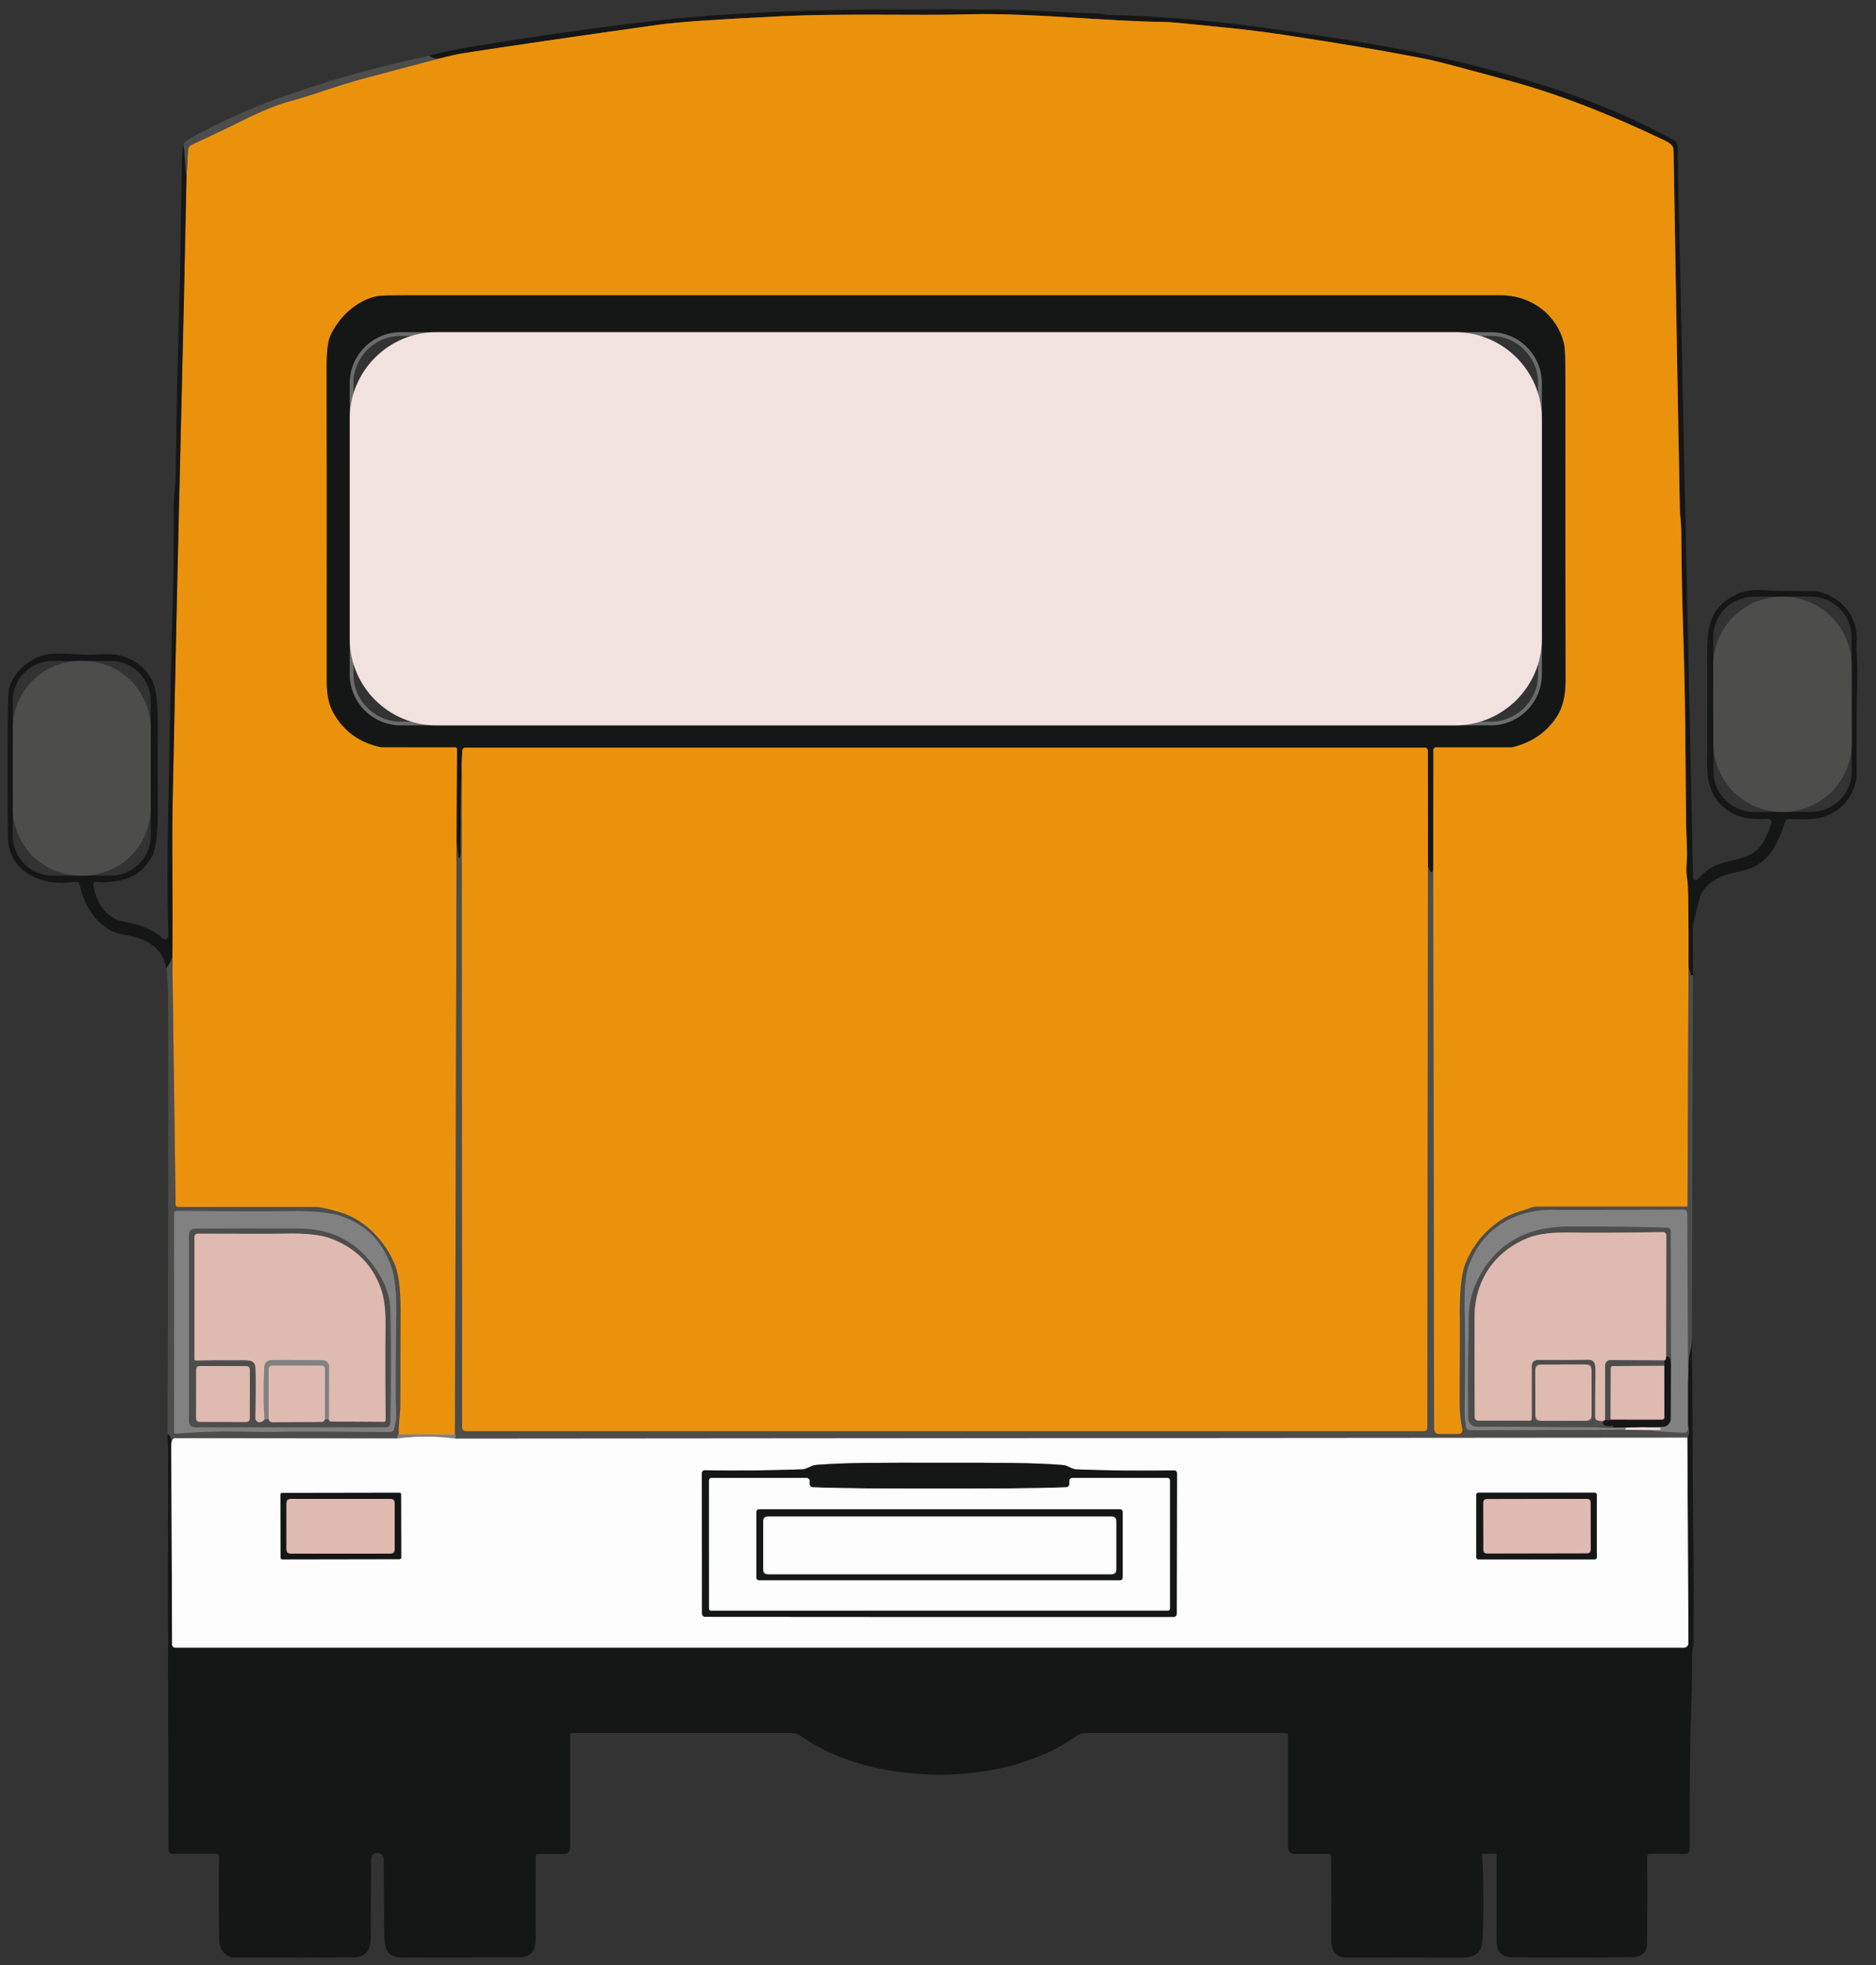 <?xml version="1.0" encoding="UTF-8" standalone="no"?> <svg xmlns="http://www.w3.org/2000/svg" xmlns:xlink="http://www.w3.org/1999/xlink" xmlns:serif="http://www.serif.com/" width="100%" height="100%" viewBox="0 0 296 310" version="1.1" xml:space="preserve" style="fill-rule:evenodd;clip-rule:evenodd;"><rect x="0" y="0" width="296" height="310" fill="#333333" stroke="none"/> <g transform="matrix(1,0,0,1,-1583.16,-2478.64)"> <g transform="matrix(1,0,0,1,841,1312)"> <g transform="matrix(0.587,0,0,0.587,208.38,906.293)"> <path d="M1364.4,706.21L1364.38,705.72C1364.38,705.718 1364.38,705.716 1364.38,705.715C1364.38,705.61 1364.29,705.525 1364.19,705.525C1364.12,705.525 1364.05,705.566 1364.02,705.63C1363.89,705.863 1363.81,705.86 1363.77,705.62C1363.65,704.92 1363.46,704.193 1363.19,703.44" style="fill:none;fill-rule:nonzero;stroke:rgb(49,50,49);stroke-width:2px;"></path> <path d="M1363.19,703.44C1363.22,697.14 1363.2,690.827 1363.11,684.5C1363.08,682.353 1363,680.907 1362.88,680.16C1362.62,678.567 1362.55,677.12 1362.67,675.82C1362.99,672.42 1362.57,668.06 1362.54,664.98C1362.32,642.32 1362.37,631.32 1361.7,611.41C1361.47,604.443 1361.32,596.053 1361.25,586.24C1361.24,584.31 1360.89,581.85 1360.86,580.25C1360.47,560.323 1359.9,528.153 1359.17,483.74C1359.16,482.847 1358.4,482.04 1356.9,481.32C1341.83,474.107 1328.14,468.813 1315.81,465.44C1303.01,461.933 1295.65,459.987 1293.72,459.6C1283.95,457.62 1270.94,455.393 1254.68,452.92C1249.73,452.167 1244.43,451.503 1238.78,450.93C1229.1,449.937 1223.78,449.437 1222.82,449.43C1207.19,449.31 1186.3,446.91 1169.52,447.37C1155.26,447.76 1136.59,447.06 1119.09,447.9C1102.3,448.7 1091.4,449.453 1086.38,450.16C1062.85,453.48 1045.48,456.013 1034.27,457.76C1032.39,458.053 1029.99,458.58 1027.07,459.34" style="fill:none;fill-rule:nonzero;stroke:rgb(128,84,18);stroke-width:2px;"></path> <path d="M1027.07,459.34C1026.18,459.38 1025.4,459.103 1024.72,458.51" style="fill:none;fill-rule:nonzero;stroke:rgb(49,50,49);stroke-width:2px;"></path> <path d="M1363.19,703.44L1362.93,767.46C1362.93,767.647 1362.77,767.8 1362.58,767.8L1322.02,767.8C1321.73,767.8 1321.44,767.858 1321.17,767.97C1318.78,768.91 1315.93,769.46 1313.57,770.91C1308.74,773.897 1305.3,777.967 1303.23,783.12C1302.08,786 1301.6,791.31 1301.77,799.05C1301.79,800.157 1301.76,807.14 1301.69,820C1301.68,822.833 1301.92,825.367 1302.43,827.6C1302.45,827.676 1302.45,827.753 1302.45,827.83C1302.45,828.41 1301.98,828.887 1301.4,828.89L1296.06,828.89C1295.38,828.89 1294.82,828.33 1294.82,827.65L1294.58,676.45" style="fill:none;fill-rule:nonzero;stroke:rgb(156,112,45);stroke-width:2px;"></path> <path d="M1294.58,676.45L1294.6,645.03C1294.6,644.641 1294.92,644.32 1295.32,644.32L1315.52,644.32C1315.69,644.32 1315.85,644.3 1316.02,644.26C1321.34,642.933 1325.34,640.083 1328.02,635.71C1329.44,633.383 1330.15,630.233 1330.14,626.26C1330.09,607.94 1330.08,581.38 1330.1,546.58C1330.11,540.56 1329.99,537.027 1329.74,535.98C1327.93,528.16 1320.97,522.89 1312.75,522.89C1207.1,522.877 1108.97,522.877 1018.36,522.89C1013.97,522.89 1011.4,522.97 1010.65,523.13C1005.11,524.29 1000.46,528.75 998.13,533.74C997.443,535.22 997.11,538.26 997.13,542.86C997.19,553.78 997.203,581.677 997.17,626.55C997.16,629.57 997.55,632.62 998.92,635.03C1001.73,640.017 1005.96,643.1 1011.61,644.28C1011.68,644.3 1011.76,644.31 1011.84,644.31L1031.73,644.33C1031.98,644.33 1032.19,644.538 1032.19,644.79L1032.07,669.21" style="fill:none;fill-rule:nonzero;stroke:rgb(128,84,18);stroke-width:2px;"></path> <path d="M1032.07,669.21L1031.63,829.04" style="fill:none;fill-rule:nonzero;stroke:rgb(156,112,45);stroke-width:2px;"></path> <path d="M1031.63,829.04L1016.51,828.98" style="fill:none;fill-rule:nonzero;stroke:rgb(182,138,71);stroke-width:2px;"></path> <path d="M1016.51,828.98C1016.37,826.35 1016.93,823.49 1016.93,821.17C1016.96,806.11 1016.97,798.383 1016.98,797.99C1017.1,791.103 1016.62,786.317 1015.55,783.63C1012.96,777.12 1007.5,771.29 1000.54,769.25C997.373,768.323 995.11,767.86 993.75,767.86C974.883,767.873 962.673,767.877 957.12,767.87C956.8,767.87 956.535,767.61 956.53,767.29L955.65,700.7" style="fill:none;fill-rule:nonzero;stroke:rgb(156,112,45);stroke-width:2px;"></path> <path d="M955.65,700.7C955.85,686.82 955.48,672.02 955.74,659.11C956.427,624.317 957.197,589.53 958.05,554.75C958.563,533.817 959.027,512.887 959.44,491.96" style="fill:none;fill-rule:nonzero;stroke:rgb(128,84,18);stroke-width:2px;"></path> <path d="M959.44,491.96L959.86,483.91C959.891,483.272 960.277,482.7 960.86,482.43C967.133,479.51 971.587,477.387 974.22,476.06C979.447,473.427 983.88,471.627 987.52,470.66C992.81,469.26 1000.02,466.52 1006.92,464.67C1013.63,462.87 1020.34,461.093 1027.07,459.34" style="fill:none;fill-rule:nonzero;stroke:rgb(156,112,45);stroke-width:2px;"></path> <path d="M959.44,491.96L958.72,482.72" style="fill:none;fill-rule:nonzero;stroke:rgb(49,50,49);stroke-width:2px;"></path> <path d="M1364.1,802.96C1364.11,804.127 1363.98,805.263 1363.71,806.37C1363.38,807.737 1363.21,808.85 1363.21,809.71C1363.2,811.657 1363.16,813.603 1363.08,815.55" style="fill:none;fill-rule:nonzero;stroke:rgb(49,50,49);stroke-width:2px;"></path> <path d="M1363.08,815.55L1362.84,769.48C1362.84,768.996 1362.43,768.6 1361.95,768.6C1340.04,768.673 1328.77,768.697 1328.14,768.67C1317.16,768.17 1307.83,773.26 1304.07,783.83C1303.21,786.25 1302.87,790.583 1303.05,796.83C1303.21,802.423 1303.2,811.153 1303.03,823.02C1303,824.45 1303.31,825.58 1303.39,826.87C1303.42,827.412 1303.87,827.841 1304.41,827.84L1346.39,827.76" style="fill:none;fill-rule:nonzero;stroke:rgb(103,103,103);stroke-width:2px;"></path> <path d="M1346.39,827.76L1352.22,827.81" style="fill:none;fill-rule:nonzero;stroke:rgb(136,136,136);stroke-width:2px;"></path> <path d="M1352.22,827.81C1355.48,828.19 1358.74,828.43 1362,828.53C1362.92,828.557 1363.28,827.887 1363.08,826.52" style="fill:none;fill-rule:nonzero;stroke:rgb(103,103,103);stroke-width:2px;"></path> <path d="M1363.08,826.52C1363.5,828.12 1363.43,829.24 1362.88,829.88" style="fill:none;fill-rule:nonzero;stroke:rgb(49,50,49);stroke-width:2px;"></path> <path d="M1362.88,829.88L1031.68,830.14" style="fill:none;fill-rule:nonzero;stroke:rgb(165,165,165);stroke-width:2px;"></path> <path d="M1031.68,830.14C1031.71,829.453 1031.69,829.087 1031.63,829.04" style="fill:none;fill-rule:nonzero;stroke:rgb(103,103,103);stroke-width:2px;"></path> <path d="M1016.51,828.98C1016.22,829.22 1016.13,829.593 1016.24,830.1" style="fill:none;fill-rule:nonzero;stroke:rgb(103,103,103);stroke-width:2px;"></path> <path d="M1016.24,830.1L956.3,830.04C956.063,830.041 955.844,830.162 955.72,830.36C955.453,830.78 955.34,831.403 955.38,832.23" style="fill:none;fill-rule:nonzero;stroke:rgb(165,165,165);stroke-width:2px;"></path> <path d="M955.38,832.23C955.5,830.337 955.167,829.243 954.38,828.95" style="fill:none;fill-rule:nonzero;stroke:rgb(49,50,49);stroke-width:2px;"></path> <path d="M1294.58,676.45C1294.59,677.01 1294.53,677.43 1294.42,677.71C1294.36,677.842 1294.23,677.929 1294.09,677.929C1293.94,677.929 1293.8,677.833 1293.75,677.69C1293.6,677.243 1293.41,676.857 1293.17,676.53" style="fill:none;fill-rule:nonzero;stroke:rgb(49,50,49);stroke-width:2px;"></path> <path d="M1293.17,676.53L1293.14,645.21C1293.14,644.782 1292.78,644.43 1292.35,644.43L1034.4,644.43C1033.99,644.429 1033.64,644.757 1033.62,645.17L1033.44,648.46" style="fill:none;fill-rule:nonzero;stroke:rgb(128,84,18);stroke-width:2px;"></path> <path d="M1033.44,648.46C1033.23,658.967 1033.13,667.143 1033.16,672.99C1033.17,673.383 1033.09,673.72 1032.93,674C1032.91,674.028 1032.89,674.051 1032.86,674.07C1032.76,674.136 1032.63,674.112 1032.56,674.015C1032.54,673.987 1032.53,673.954 1032.53,673.92L1032.07,669.21" style="fill:none;fill-rule:nonzero;stroke:rgb(49,50,49);stroke-width:2px;"></path> <path d="M1031.68,830.14C1026.66,829.44 1021.51,829.427 1016.24,830.1" style="fill:none;fill-rule:nonzero;stroke:rgb(191,191,191);stroke-width:2px;"></path> <path d="M955.65,700.7C955.297,701.827 954.757,702.85 954.03,703.77" style="fill:none;fill-rule:nonzero;stroke:rgb(49,50,49);stroke-width:2px;"></path> <path d="M1293.17,676.53L1293.01,827.26C1293.01,827.737 1292.62,828.13 1292.14,828.13L1034.48,828.13C1033.96,828.13 1033.54,827.706 1033.54,827.19L1033.44,648.46" style="fill:none;fill-rule:nonzero;stroke:rgb(156,112,45);stroke-width:2px;"></path> <path d="M1363.08,815.55L1363.08,826.52" style="fill:none;fill-rule:nonzero;stroke:rgb(75,76,76);stroke-width:2px;"></path> <path d="M1352.22,827.81L1355.43,827.8C1355.57,827.8 1355.68,827.683 1355.68,827.54L1355.68,827.27C1355.68,827.243 1355.66,827.22 1355.64,827.22L1351.2,827.09" style="fill:none;fill-rule:nonzero;stroke:rgb(162,162,162);stroke-width:2px;"></path> <path d="M1351.2,827.09L1356.27,826.97C1357.45,826.943 1358.4,825.967 1358.4,824.79L1358.46,810.23" style="fill:none;fill-rule:nonzero;stroke:rgb(75,76,76);stroke-width:2px;"></path> <path d="M1358.46,810.23L1358.4,774.3C1358.4,773.847 1358.03,773.471 1357.58,773.46C1351.3,773.24 1342.5,773.13 1331.19,773.13C1321.09,773.123 1313.57,776.693 1308.64,783.84C1305.92,787.79 1304.26,792.24 1304.16,797.03C1303.95,807.897 1303.9,817.16 1304.01,824.82C1304.03,825.951 1304.96,826.875 1306.09,826.88L1339.21,827.09" style="fill:none;fill-rule:nonzero;stroke:rgb(103,103,103);stroke-width:2px;"></path> <path d="M1339.21,827.09L1346.49,827.16" style="fill:none;fill-rule:nonzero;stroke:rgb(75,76,76);stroke-width:2px;"></path> <path d="M1346.49,827.16C1346.25,827.313 1346.22,827.513 1346.39,827.76" style="fill:none;fill-rule:nonzero;stroke:rgb(162,162,162);stroke-width:2px;"></path> <path d="M955.38,832.23L955.6,885.47C955.6,885.925 955.975,886.3 956.43,886.3C956.43,886.3 1361.97,886.3 1361.97,886.3C1362.63,886.3 1363.17,885.758 1363.17,885.1C1363.17,885.097 1363.17,885.093 1363.17,885.09L1362.88,829.88" style="fill:none;fill-rule:nonzero;stroke:rgb(137,138,138);stroke-width:2px;"></path> <path d="M1358.46,810.23C1358.31,808.317 1357.88,807.643 1357.16,808.21" style="fill:none;fill-rule:nonzero;stroke:rgb(49,50,49);stroke-width:2px;"></path> <path d="M1357.16,808.21L1357.22,775.44C1357.22,775.439 1357.22,775.437 1357.22,775.436C1357.22,774.991 1356.86,774.628 1356.42,774.63C1356.41,774.63 1356.41,774.63 1356.41,774.63C1344.88,774.817 1336.69,774.857 1331.84,774.75C1326.62,774.643 1322.7,775.12 1320.08,776.18C1311.07,779.82 1305.77,787.59 1305.7,797.25C1305.66,801.89 1305.67,810.917 1305.73,824.33C1305.73,824.857 1306.16,825.29 1306.69,825.29L1320.55,825.29C1320.83,825.29 1321.06,825.06 1321.06,824.78L1321.06,810.49C1321.06,810.488 1321.06,810.486 1321.06,810.485C1321.06,809.656 1321.75,808.977 1322.59,808.98C1322.59,808.98 1322.59,808.98 1322.59,808.98C1328.01,809.013 1332.58,808.997 1336.29,808.93C1337.56,808.91 1338.18,809.683 1338.17,811.25C1338.12,817.463 1338.1,821.83 1338.11,824.35C1338.12,824.689 1338.31,824.996 1338.6,825.15C1339.01,825.363 1339.57,825.46 1340.27,825.44" style="fill:none;fill-rule:nonzero;stroke:rgb(150,132,126);stroke-width:2px;"></path> <path d="M1340.27,825.44C1339.96,826.553 1340.8,826.947 1342.79,826.62C1342.84,826.613 1342.89,826.636 1342.92,826.68C1342.97,826.747 1342.99,826.827 1342.99,826.92C1342.99,826.923 1342.99,826.927 1342.99,826.93C1342.99,826.974 1342.95,827.01 1342.91,827.01C1342.91,827.01 1342.91,827.01 1342.91,827.01L1339.21,827.09" style="fill:none;fill-rule:nonzero;stroke:rgb(49,50,49);stroke-width:2px;"></path> <path d="M1351.2,827.09L1346.49,827.16" style="fill:none;fill-rule:nonzero;stroke:rgb(108,108,109);stroke-width:2px;"></path> <path d="M1340.77,825.19L1342.26,825" style="fill:none;fill-rule:nonzero;stroke:rgb(49,50,49);stroke-width:2px;"></path> <path d="M1342.26,825L1356.13,825.01C1356.45,825.01 1356.71,824.744 1356.71,824.42L1356.69,810.55" style="fill:none;fill-rule:nonzero;stroke:rgb(122,104,99);stroke-width:2px;"></path> <path d="M1356.69,810.55L1356.72,809.12" style="fill:none;fill-rule:nonzero;stroke:rgb(49,50,49);stroke-width:2px;"></path> <path d="M1357.16,808.21C1357.23,808.75 1357.08,809.053 1356.72,809.12" style="fill:none;fill-rule:nonzero;stroke:rgb(122,104,99);stroke-width:2px;"></path> <path d="M1356.72,809.12L1342.25,809.02C1342.25,809.02 1342.24,809.02 1342.24,809.02C1341.45,809.014 1340.8,809.664 1340.79,810.46C1340.79,810.463 1340.79,810.467 1340.79,810.47L1340.77,825.19" style="fill:none;fill-rule:nonzero;stroke:rgb(150,132,126);stroke-width:2px;"></path> <path d="M1340.77,825.19C1340.5,825.257 1340.33,825.34 1340.27,825.44" style="fill:none;fill-rule:nonzero;stroke:rgb(122,104,99);stroke-width:2px;"></path> <path d="M1356.69,810.55L1342.83,810.63C1342.55,810.63 1342.31,810.865 1342.31,811.15L1342.26,825" style="fill:none;fill-rule:nonzero;stroke:rgb(150,132,126);stroke-width:2px;"></path> <path d="M1407.03,614.698C1407.02,608.742 1402.11,603.847 1396.16,603.847C1396.15,603.847 1396.15,603.847 1396.14,603.847L1380.68,603.874C1374.72,603.884 1369.83,608.788 1369.83,614.743C1369.83,614.75 1369.83,614.756 1369.83,614.762L1369.89,650.882C1369.9,656.838 1374.81,661.733 1380.76,661.733C1380.77,661.733 1380.77,661.733 1380.78,661.733L1396.24,661.707C1402.2,661.696 1407.09,656.792 1407.09,650.837C1407.09,650.83 1407.09,650.824 1407.09,650.818L1407.03,614.698" style="fill:none;fill-rule:nonzero;stroke:rgb(49,50,49);stroke-width:2px;"></path> <path d="M949.84,631.82C949.84,625.961 945.019,621.14 939.16,621.14L923.44,621.14C917.581,621.14 912.76,625.961 912.76,631.82L912.76,668.16C912.76,674.019 917.581,678.84 923.44,678.84L939.16,678.84C945.019,678.84 949.84,674.019 949.84,668.16L949.84,631.82" style="fill:none;fill-rule:nonzero;stroke:rgb(49,50,49);stroke-width:2px;"></path> <path d="M1323.78,546.46C1323.78,538.961 1317.61,532.79 1310.11,532.79L1017.01,532.79C1009.51,532.79 1003.34,538.961 1003.34,546.46L1003.34,624.78C1003.34,632.279 1009.51,638.45 1017.01,638.45L1310.11,638.45C1317.61,638.45 1323.78,632.279 1323.78,624.78L1323.78,546.46" style="fill:none;fill-rule:nonzero;stroke:rgb(108,108,109);stroke-width:2px;"></path> <path d="M956.5,828.78C962.493,828.313 967.963,828.123 972.91,828.21C978.957,828.317 982.693,828.34 984.12,828.28C987,828.16 997.033,828.183 1014.22,828.35C1014.69,828.357 1015.11,828.043 1015.23,827.59C1015.71,825.87 1015.9,824.257 1015.81,822.75C1015.62,819.597 1015.63,810.893 1015.85,796.64C1015.94,791.047 1015.49,786.83 1014.52,783.99C1012.19,777.23 1007.79,772.71 1001.32,770.43C998.327,769.377 993.583,768.9 987.09,769C981.31,769.087 971.233,769.063 956.86,768.93C956.471,768.93 956.15,769.251 956.15,769.64L956.15,828.46C956.15,828.46 956.15,828.461 956.15,828.461C956.15,828.637 956.294,828.781 956.47,828.781C956.48,828.781 956.49,828.781 956.5,828.78" style="fill:none;fill-rule:nonzero;stroke:rgb(103,103,103);stroke-width:2px;"></path> <path d="M961.68,773.7C960.833,773.705 960.14,774.408 960.14,775.26L960.14,825.5C960.14,826.367 960.853,827.08 961.72,827.08L1013.11,827.08C1013.71,827.08 1014.21,826.593 1014.23,825.99C1014.47,815.463 1014.48,805.297 1014.26,795.49C1014.19,792.49 1013.3,789.493 1011.57,786.5C1006.64,777.96 999.297,773.683 989.55,773.67C979.863,773.65 970.573,773.66 961.68,773.7" style="fill:none;fill-rule:nonzero;stroke:rgb(103,103,103);stroke-width:2px;"></path> <path d="M1337.13,811.127C1337.13,810.617 1336.71,810.198 1336.2,810.198C1336.2,810.198 1336.2,810.198 1336.2,810.198L1322.94,810.222C1322.43,810.222 1322.01,810.642 1322.01,811.152C1322.01,811.152 1322.01,811.153 1322.01,811.153L1322.03,824.413C1322.03,824.923 1322.45,825.342 1322.96,825.342C1322.96,825.342 1322.96,825.342 1322.96,825.342L1336.22,825.318C1336.73,825.318 1337.15,824.898 1337.15,824.388C1337.15,824.388 1337.15,824.387 1337.15,824.387L1337.13,811.127" style="fill:none;fill-rule:nonzero;stroke:rgb(150,132,126);stroke-width:2px;"></path> <path d="M980.43,825L981.54,824.74" style="fill:none;fill-rule:nonzero;stroke:rgb(103,103,103);stroke-width:2px;"></path> <path d="M981.54,824.74C981.633,825.4 982.033,825.723 982.74,825.71C987.1,825.663 991.467,825.637 995.84,825.63C996.039,825.63 996.23,825.551 996.37,825.41C996.503,825.277 996.6,825.127 996.66,824.96" style="fill:none;fill-rule:nonzero;stroke:rgb(150,132,126);stroke-width:2px;"></path> <path d="M996.66,824.96C996.88,824.82 997.24,824.847 997.74,825.04" style="fill:none;fill-rule:nonzero;stroke:rgb(103,103,103);stroke-width:2px;"></path> <path d="M997.74,825.04C997.82,825.36 998.073,825.52 998.5,825.52C1002.42,825.54 1007.09,825.567 1012.51,825.6C1012.77,825.6 1012.99,825.383 1012.99,825.12C1012.88,815.913 1012.86,807.48 1012.95,799.82C1013,795.587 1012.59,792.243 1011.71,789.79C1009.41,783.363 1004.95,778.897 998.33,776.39C995.55,775.337 991.403,774.887 985.89,775.04C983.85,775.1 976.033,775.103 962.44,775.05C961.985,775.05 961.61,775.425 961.61,775.88C961.61,775.88 961.61,808.76 961.61,808.76C961.61,808.958 961.773,809.12 961.97,809.12C961.973,809.12 961.977,809.12 961.98,809.12C965.84,809.04 969.807,809.017 973.88,809.05C976.09,809.07 977.93,808.8 978.03,811.24C978.123,813.673 978.113,818.17 978,824.73C977.993,824.957 978.089,825.177 978.26,825.33C978.92,825.943 979.643,825.833 980.43,825" style="fill:none;fill-rule:nonzero;stroke:rgb(150,132,126);stroke-width:2px;"></path> <path d="M997.74,825.04L997.78,810.75C997.78,809.834 997.036,809.076 996.12,809.06C992.453,809.013 988.07,808.99 982.97,808.99C979.96,808.99 980.41,810.64 980.31,813.23C980.157,817.157 980.197,821.08 980.43,825" style="fill:none;fill-rule:nonzero;stroke:rgb(176,158,153);stroke-width:2px;"></path> <path d="M996.66,824.96L996.66,811.44C996.66,810.93 996.24,810.51 995.73,810.51L982.45,810.51C981.962,810.51 981.56,810.912 981.56,811.4L981.54,824.74" style="fill:none;fill-rule:nonzero;stroke:rgb(176,158,153);stroke-width:2px;"></path> <path d="M976.492,811.263C976.492,811.262 976.492,811.262 976.492,811.261C976.492,810.922 976.213,810.642 975.873,810.641L962.693,810.619C962.693,810.618 962.692,810.618 962.692,810.618C962.352,810.618 962.073,810.898 962.072,811.237L962.048,824.997C962.048,824.998 962.048,824.998 962.048,824.999C962.048,825.338 962.327,825.618 962.667,825.619L975.847,825.641C975.847,825.642 975.848,825.642 975.848,825.642C976.188,825.642 976.467,825.362 976.468,825.023L976.492,811.263" style="fill:none;fill-rule:nonzero;stroke:rgb(150,132,126);stroke-width:2px;"></path> <path d="M1161.84,878.05C1203.55,878.063 1224.56,878.063 1224.85,878.05C1225.29,878.024 1225.64,877.653 1225.64,877.21L1225.71,839.41C1225.71,839.41 1225.71,839.41 1225.71,839.41C1225.71,839.004 1225.38,838.67 1224.97,838.67C1224.97,838.67 1224.96,838.67 1224.96,838.67C1216.21,838.817 1207.38,838.723 1198.49,838.39C1198.14,838.377 1197.4,838.097 1196.25,837.55C1195.87,837.365 1195.45,837.253 1195.03,837.22C1186.8,836.58 1178.66,836.61 1161.85,836.61C1145.04,836.6 1136.9,836.56 1128.67,837.2C1128.25,837.233 1127.83,837.345 1127.45,837.53C1126.3,838.077 1125.56,838.357 1125.21,838.37C1116.32,838.697 1107.49,838.783 1098.74,838.63C1098.74,838.63 1098.73,838.63 1098.73,838.63C1098.32,838.63 1097.99,838.964 1097.99,839.37C1097.99,839.37 1097.99,839.37 1097.99,839.37L1098.03,877.17C1098.03,877.613 1098.38,877.984 1098.82,878.01C1099.11,878.023 1120.12,878.037 1161.84,878.05" style="fill:none;fill-rule:nonzero;stroke:rgb(137,138,138);stroke-width:2px;"></path> <path d="M1338.55,845.21C1338.55,844.908 1338.3,844.66 1338,844.66L1306.7,844.66C1306.4,844.66 1306.15,844.908 1306.15,845.21L1306.15,862.03C1306.15,862.332 1306.4,862.58 1306.7,862.58L1338,862.58C1338.3,862.58 1338.55,862.332 1338.55,862.03L1338.55,845.21" style="fill:none;fill-rule:nonzero;stroke:rgb(137,138,138);stroke-width:2px;"></path> <path d="M1017.14,845.112C1017.14,844.865 1016.94,844.662 1016.7,844.662C1016.7,844.662 1016.7,844.662 1016.69,844.663L985.174,844.718C984.928,844.718 984.725,844.921 984.725,845.167C984.725,845.168 984.725,845.168 984.725,845.168L984.755,862.128C984.755,862.375 984.958,862.578 985.205,862.578C985.205,862.578 985.205,862.578 985.206,862.578L1016.73,862.523C1016.97,862.522 1017.18,862.319 1017.18,862.073C1017.18,862.072 1017.18,862.072 1017.18,862.072L1017.14,845.112" style="fill:none;fill-rule:nonzero;stroke:rgb(137,138,138);stroke-width:2px;"></path> <path d="M1161.87,876.38C1201.51,876.38 1221.97,876.377 1223.25,876.37C1223.56,876.37 1223.82,876.113 1223.82,875.8L1223.82,841.35C1223.82,840.982 1223.51,840.68 1223.14,840.68L1197.65,840.68C1197.16,840.68 1196.76,841.077 1196.76,841.56L1196.76,842.37C1196.76,842.814 1196.4,843.184 1195.96,843.2C1185.17,843.58 1173.83,843.55 1161.87,843.55C1149.91,843.55 1138.56,843.59 1127.77,843.2C1127.33,843.184 1126.97,842.814 1126.97,842.37L1126.97,841.56C1126.97,841.077 1126.57,840.68 1126.08,840.68L1100.59,840.69C1100.22,840.69 1099.91,840.992 1099.91,841.36L1099.92,875.81C1099.92,876.123 1100.18,876.38 1100.49,876.38L1161.87,876.38" style="fill:none;fill-rule:nonzero;stroke:rgb(137,138,138);stroke-width:2px;"></path> <path d="M1211.11,849.8C1211.11,849.427 1210.8,849.12 1210.43,849.12L1113.33,849.12C1112.96,849.12 1112.65,849.427 1112.65,849.8L1112.65,867.5C1112.65,867.873 1112.96,868.18 1113.33,868.18L1210.43,868.18C1210.8,868.18 1211.11,867.873 1211.11,867.5L1211.11,849.8" style="fill:none;fill-rule:nonzero;stroke:rgb(137,138,138);stroke-width:2px;"></path> <path d="M1336.88,846.925C1336.88,846.596 1336.61,846.326 1336.28,846.326C1336.28,846.326 1336.28,846.326 1336.28,846.326L1308.64,846.374C1308.31,846.375 1308.04,846.645 1308.04,846.974C1308.04,846.974 1308.04,846.975 1308.04,846.975L1308.06,860.395C1308.06,860.724 1308.33,860.994 1308.66,860.994C1308.66,860.994 1308.66,860.994 1308.66,860.994L1336.3,860.946C1336.63,860.945 1336.9,860.675 1336.9,860.346C1336.9,860.346 1336.9,860.345 1336.9,860.345L1336.88,846.925" style="fill:none;fill-rule:nonzero;stroke:rgb(122,104,99);stroke-width:2px;"></path> <path d="M1015.43,847.05C1015.43,846.655 1015.11,846.33 1014.71,846.33L987.05,846.33C986.655,846.33 986.33,846.655 986.33,847.05L986.33,860.31C986.33,860.705 986.655,861.03 987.05,861.03L1014.71,861.03C1015.11,861.03 1015.43,860.705 1015.43,860.31L1015.43,847.05" style="fill:none;fill-rule:nonzero;stroke:rgb(122,104,99);stroke-width:2px;"></path> <path d="M1209.37,851.85C1209.37,851.422 1209.02,851.07 1208.59,851.07L1115.27,851.07C1114.84,851.07 1114.49,851.422 1114.49,851.85L1114.49,865.79C1114.49,866.218 1114.84,866.57 1115.27,866.57L1208.59,866.57C1209.02,866.57 1209.37,866.218 1209.37,865.79L1209.37,851.85" style="fill:none;fill-rule:nonzero;stroke:rgb(137,138,138);stroke-width:2px;"></path> <path d="M1364.4,706.21L1364.38,705.72C1364.38,705.718 1364.38,705.716 1364.38,705.715C1364.38,705.61 1364.29,705.525 1364.19,705.525C1364.12,705.525 1364.05,705.566 1364.02,705.63C1363.89,705.863 1363.81,705.86 1363.77,705.62C1363.65,704.92 1363.46,704.193 1363.19,703.44C1363.22,697.14 1363.2,690.827 1363.11,684.5C1363.08,682.353 1363,680.907 1362.88,680.16C1362.62,678.567 1362.55,677.12 1362.67,675.82C1362.99,672.42 1362.57,668.06 1362.54,664.98C1362.32,642.32 1362.37,631.32 1361.7,611.41C1361.47,604.443 1361.32,596.053 1361.25,586.24C1361.24,584.31 1360.89,581.85 1360.86,580.25C1360.47,560.323 1359.9,528.153 1359.17,483.74C1359.16,482.847 1358.4,482.04 1356.9,481.32C1341.83,474.107 1328.14,468.813 1315.81,465.44C1303.01,461.933 1295.65,459.987 1293.72,459.6C1283.95,457.62 1270.94,455.393 1254.68,452.92C1249.73,452.167 1244.43,451.503 1238.78,450.93C1229.1,449.937 1223.78,449.437 1222.82,449.43C1207.19,449.31 1186.3,446.91 1169.52,447.37C1155.26,447.76 1136.59,447.06 1119.09,447.9C1102.3,448.7 1091.4,449.453 1086.38,450.16C1062.85,453.48 1045.48,456.013 1034.27,457.76C1032.39,458.053 1029.99,458.58 1027.07,459.34C1026.18,459.38 1025.4,459.103 1024.72,458.51C1027.94,457.61 1031.22,456.883 1034.57,456.33C1054.04,453.123 1071.55,450.653 1087.08,448.92C1098.96,447.593 1113.35,446.72 1130.25,446.3C1140.51,446.047 1156.41,445.983 1177.95,446.11C1187.01,446.16 1194.94,446.93 1204.15,447.11C1205.15,447.13 1206.35,447.52 1207.32,447.54C1219.39,447.787 1231.86,448.743 1244.72,450.41C1264.44,452.97 1280.2,455.5 1291.99,458C1305.36,460.847 1317.9,464.247 1329.6,468.2C1339.81,471.653 1349.68,475.963 1359.19,481.13C1359.83,481.476 1360.23,482.136 1360.25,482.86L1364.43,679.4C1364.43,679.786 1364.75,680.101 1365.14,680.101C1365.35,680.101 1365.56,680.005 1365.69,679.84C1367.62,677.54 1370.05,676.007 1372.96,675.24C1376.76,674.25 1380.54,673.84 1382.78,670.57C1383.9,668.923 1384.8,666.973 1385.48,664.72C1385.5,664.638 1385.52,664.553 1385.52,664.468C1385.52,663.975 1385.11,663.568 1384.62,663.568C1384.6,663.568 1384.58,663.569 1384.56,663.57C1381.28,663.79 1377.48,663.57 1374.71,661.94C1369,658.57 1367.95,653.48 1368.19,646.75C1368.25,645.03 1368.25,636.56 1368.2,621.34C1368.16,612.49 1368.36,606.97 1376.25,603.16C1378.23,602.213 1381.03,601.887 1384.66,602.18C1386.23,602.313 1390.27,602.37 1396.77,602.35C1397.14,602.35 1397.5,602.39 1397.86,602.47C1404.33,603.93 1408.8,609.15 1408.4,615.89C1408.23,618.8 1408.69,622.04 1408.6,625.05C1408.39,631.69 1408.31,640.697 1408.36,652.07C1408.36,652.581 1408.3,653.092 1408.17,653.59C1406.86,658.577 1403.79,661.773 1398.96,663.18C1396.48,663.91 1393.43,663.69 1390.08,663.59C1389.69,663.585 1389.34,663.838 1389.22,664.21C1387.32,670.14 1384.69,675.94 1377.93,677.47C1373.12,678.55 1369,679.36 1366.47,683.96C1366.4,684.086 1366.35,684.217 1366.32,684.35L1364.38,692.05C1364.35,692.183 1364.33,692.317 1364.33,692.45L1364.4,706.21ZM1407.03,614.698C1407.02,608.742 1402.11,603.847 1396.16,603.847C1396.15,603.847 1396.15,603.847 1396.14,603.847L1380.68,603.874C1374.72,603.884 1369.83,608.788 1369.83,614.743C1369.83,614.75 1369.83,614.756 1369.83,614.762L1369.89,650.882C1369.9,656.838 1374.81,661.733 1380.76,661.733C1380.77,661.733 1380.77,661.733 1380.78,661.733L1396.24,661.707C1402.2,661.696 1407.09,656.792 1407.09,650.837C1407.09,650.83 1407.09,650.824 1407.09,650.818L1407.03,614.698Z" style="fill:rgb(21,22,22);fill-rule:nonzero;"></path> <path d="M1363.19,703.44L1362.93,767.46C1362.93,767.647 1362.77,767.8 1362.58,767.8L1322.02,767.8C1321.73,767.8 1321.44,767.858 1321.17,767.97C1318.78,768.91 1315.93,769.46 1313.57,770.91C1308.74,773.897 1305.3,777.967 1303.23,783.12C1302.08,786 1301.6,791.31 1301.77,799.05C1301.79,800.157 1301.76,807.14 1301.69,820C1301.68,822.833 1301.92,825.367 1302.43,827.6C1302.45,827.676 1302.45,827.753 1302.45,827.83C1302.45,828.41 1301.98,828.887 1301.4,828.89L1296.06,828.89C1295.38,828.89 1294.82,828.33 1294.82,827.65L1294.58,676.45L1294.6,645.03C1294.6,644.641 1294.92,644.32 1295.32,644.32L1315.52,644.32C1315.69,644.32 1315.85,644.3 1316.02,644.26C1321.34,642.933 1325.34,640.083 1328.02,635.71C1329.44,633.383 1330.15,630.233 1330.14,626.26C1330.09,607.94 1330.08,581.38 1330.1,546.58C1330.11,540.56 1329.99,537.027 1329.74,535.98C1327.93,528.16 1320.97,522.89 1312.75,522.89C1207.1,522.877 1108.97,522.877 1018.36,522.89C1013.97,522.89 1011.4,522.97 1010.65,523.13C1005.11,524.29 1000.46,528.75 998.13,533.74C997.443,535.22 997.11,538.26 997.13,542.86C997.19,553.78 997.203,581.677 997.17,626.55C997.16,629.57 997.55,632.62 998.92,635.03C1001.73,640.017 1005.96,643.1 1011.61,644.28C1011.68,644.3 1011.76,644.31 1011.84,644.31L1031.73,644.33C1031.98,644.33 1032.19,644.538 1032.19,644.79L1032.07,669.21L1031.63,829.04L1016.51,828.98C1016.37,826.35 1016.93,823.49 1016.93,821.17C1016.96,806.11 1016.97,798.383 1016.98,797.99C1017.1,791.103 1016.62,786.317 1015.55,783.63C1012.96,777.12 1007.5,771.29 1000.54,769.25C997.373,768.323 995.11,767.86 993.75,767.86C974.883,767.873 962.673,767.877 957.12,767.87C956.8,767.87 956.535,767.61 956.53,767.29L955.65,700.7C955.85,686.82 955.48,672.02 955.74,659.11C956.427,624.317 957.197,589.53 958.05,554.75C958.563,533.817 959.027,512.887 959.44,491.96L959.86,483.91C959.891,483.272 960.277,482.7 960.86,482.43C967.133,479.51 971.587,477.387 974.22,476.06C979.447,473.427 983.88,471.627 987.52,470.66C992.81,469.26 1000.02,466.52 1006.92,464.67C1013.63,462.87 1020.34,461.093 1027.07,459.34C1029.99,458.58 1032.39,458.053 1034.27,457.76C1045.48,456.013 1062.85,453.48 1086.38,450.16C1091.4,449.453 1102.3,448.7 1119.09,447.9C1136.59,447.06 1155.26,447.76 1169.52,447.37C1186.3,446.91 1207.19,449.31 1222.82,449.43C1223.78,449.437 1229.1,449.937 1238.78,450.93C1244.43,451.503 1249.73,452.167 1254.68,452.92C1270.94,455.393 1283.95,457.62 1293.72,459.6C1295.65,459.987 1303.01,461.933 1315.81,465.44C1328.14,468.813 1341.83,474.107 1356.9,481.32C1358.4,482.04 1359.16,482.847 1359.17,483.74C1359.9,528.153 1360.47,560.323 1360.86,580.25C1360.89,581.85 1361.24,584.31 1361.25,586.24C1361.32,596.053 1361.47,604.443 1361.7,611.41C1362.37,631.32 1362.32,642.32 1362.54,664.98C1362.57,668.06 1362.99,672.42 1362.67,675.82C1362.55,677.12 1362.62,678.567 1362.88,680.16C1363,680.907 1363.08,682.353 1363.11,684.5C1363.2,690.827 1363.22,697.14 1363.19,703.44Z" style="fill:rgb(235,146,13);fill-rule:nonzero;"></path> <path d="M1024.72,458.51C1025.4,459.103 1026.18,459.38 1027.07,459.34C1020.34,461.093 1013.63,462.87 1006.92,464.67C1000.02,466.52 992.81,469.26 987.52,470.66C983.88,471.627 979.447,473.427 974.22,476.06C971.587,477.387 967.133,479.51 960.86,482.43C960.277,482.7 959.891,483.272 959.86,483.91L959.44,491.96L958.72,482.72C958.687,482.247 958.78,481.92 959,481.74C959.82,481.073 961.113,480.28 962.88,479.36C969.38,475.99 976.2,472.82 982.93,470.37C996.55,465.417 1010.48,461.463 1024.72,458.51Z" style="fill:rgb(77,77,76);fill-rule:nonzero;"></path> <path d="M958.72,482.72L959.44,491.96C959.027,512.887 958.563,533.817 958.05,554.75C957.197,589.53 956.427,624.317 955.74,659.11C955.48,672.02 955.85,686.82 955.65,700.7C955.297,701.827 954.757,702.85 954.03,703.77C953.03,697.55 947.75,695.44 942.17,694.59C936.09,693.66 931.79,687 930.79,681.34C930.684,680.764 930.128,680.374 929.55,680.47C920.87,681.92 911.51,678.01 911.46,668.25C911.373,649.35 911.397,636.773 911.53,630.52C911.64,625.67 915.75,621.49 920.09,619.89C924.08,618.41 930.09,619.69 935.01,619.41C937.843,619.243 939.84,619.287 941,619.54C945.507,620.533 948.647,622.963 950.42,626.83C951.347,628.857 951.79,632.89 951.75,638.93C951.69,647.783 951.693,654.54 951.76,659.2C951.873,666.547 951.37,671.323 950.25,673.53C947.61,678.723 942.573,681.05 935.14,680.51C935.115,680.508 935.089,680.508 935.064,680.509C934.691,680.524 934.397,680.849 934.413,681.227C934.414,681.251 934.416,681.276 934.42,681.3C935.1,685.7 937.08,688.777 940.36,690.53C940.758,690.742 941.186,690.894 941.63,690.98C945.84,691.78 949.7,692.64 953.03,695.71C953.202,695.868 953.427,695.956 953.66,695.956C954.171,695.956 954.59,695.536 954.59,695.026C954.59,695.017 954.59,695.009 954.59,695C954.33,685.693 954.303,675.277 954.51,663.75C955.003,636.037 955.36,618.787 955.58,612C955.92,601.567 956.063,591.013 956.01,580.34C956,577.34 956.55,573.75 956.57,571C956.703,556.493 957.04,540.717 957.58,523.67C957.95,511.9 957.88,497.14 958.36,483.97C958.373,483.63 958.493,483.213 958.72,482.72ZM949.84,631.82C949.84,625.961 945.019,621.14 939.16,621.14L923.44,621.14C917.581,621.14 912.76,625.961 912.76,631.82L912.76,668.16C912.76,674.019 917.581,678.84 923.44,678.84L939.16,678.84C945.019,678.84 949.84,674.019 949.84,668.16L949.84,631.82Z" style="fill:rgb(21,22,22);fill-rule:nonzero;"></path> <path d="M1294.58,676.45C1294.59,677.01 1294.53,677.43 1294.42,677.71C1294.36,677.842 1294.23,677.929 1294.09,677.929C1293.94,677.929 1293.8,677.833 1293.75,677.69C1293.6,677.243 1293.41,676.857 1293.17,676.53L1293.14,645.21C1293.14,644.782 1292.78,644.43 1292.35,644.43L1034.4,644.43C1033.99,644.429 1033.64,644.757 1033.62,645.17L1033.44,648.46C1033.23,658.967 1033.13,667.143 1033.16,672.99C1033.17,673.383 1033.09,673.72 1032.93,674C1032.91,674.028 1032.89,674.051 1032.86,674.07C1032.76,674.136 1032.63,674.112 1032.56,674.015C1032.54,673.987 1032.53,673.954 1032.53,673.92L1032.07,669.21L1032.19,644.79C1032.19,644.538 1031.98,644.33 1031.73,644.33L1011.84,644.31C1011.76,644.31 1011.68,644.3 1011.61,644.28C1005.96,643.1 1001.73,640.017 998.92,635.03C997.55,632.62 997.16,629.57 997.17,626.55C997.203,581.677 997.19,553.78 997.13,542.86C997.11,538.26 997.443,535.22 998.13,533.74C1000.46,528.75 1005.11,524.29 1010.65,523.13C1011.4,522.97 1013.97,522.89 1018.36,522.89C1108.97,522.877 1207.1,522.877 1312.75,522.89C1320.97,522.89 1327.93,528.16 1329.74,535.98C1329.99,537.027 1330.11,540.56 1330.1,546.58C1330.08,581.38 1330.09,607.94 1330.14,626.26C1330.15,630.233 1329.44,633.383 1328.02,635.71C1325.34,640.083 1321.34,642.933 1316.02,644.26C1315.85,644.3 1315.69,644.32 1315.52,644.32L1295.32,644.32C1294.92,644.32 1294.6,644.641 1294.6,645.03L1294.58,676.45ZM1323.78,546.46C1323.78,538.961 1317.61,532.79 1310.11,532.79L1017.01,532.79C1009.51,532.79 1003.34,538.961 1003.34,546.46L1003.34,624.78C1003.34,632.279 1009.51,638.45 1017.01,638.45L1310.11,638.45C1317.61,638.45 1323.78,632.279 1323.78,624.78L1323.78,546.46Z" style="fill:rgb(21,22,22);fill-rule:nonzero;"></path> <path d="M1323.78,556.06L1323.78,615.18C1323.78,628.023 1313.35,638.45 1300.51,638.45L1026.61,638.45C1013.77,638.45 1003.34,628.023 1003.34,615.18L1003.34,556.06C1003.34,543.217 1013.77,532.79 1026.61,532.79L1300.51,532.79C1313.35,532.79 1323.78,543.217 1323.78,556.06Z" style="fill:rgb(242,226,223);"></path> <g transform="matrix(1,-0.002,0.002,1,1388.46,632.79)"> <path d="M18.6,-10.426L18.6,10.426C18.6,20.639 10.309,28.93 0.096,28.93L-0.096,28.93C-10.309,28.93 -18.6,20.639 -18.6,10.426L-18.6,-10.426C-18.6,-20.639 -10.309,-28.93 -0.096,-28.93L0.096,-28.93C10.309,-28.93 18.6,-20.639 18.6,-10.426Z" style="fill:rgb(77,77,76);"></path> </g> <path d="M949.84,639.32L949.84,660.66C949.84,670.694 941.694,678.84 931.66,678.84L930.94,678.84C920.906,678.84 912.76,670.694 912.76,660.66L912.76,639.32C912.76,629.286 920.906,621.14 930.94,621.14L931.66,621.14C941.694,621.14 949.84,629.286 949.84,639.32Z" style="fill:rgb(77,77,76);"></path> <path d="M1293.17,676.53L1293.01,827.26C1293.01,827.737 1292.62,828.13 1292.14,828.13L1034.48,828.13C1033.96,828.13 1033.54,827.706 1033.54,827.19L1033.44,648.46L1033.62,645.17C1033.64,644.757 1033.99,644.429 1034.4,644.43L1292.35,644.43C1292.78,644.43 1293.14,644.782 1293.14,645.21L1293.17,676.53Z" style="fill:rgb(235,146,13);fill-rule:nonzero;"></path> <path d="M1033.44,648.46L1033.54,827.19C1033.54,827.706 1033.96,828.13 1034.48,828.13L1292.14,828.13C1292.62,828.13 1293.01,827.737 1293.01,827.26L1293.17,676.53C1293.41,676.857 1293.6,677.243 1293.75,677.69C1293.8,677.833 1293.94,677.929 1294.09,677.929C1294.23,677.929 1294.36,677.842 1294.42,677.71C1294.53,677.43 1294.59,677.01 1294.58,676.45L1294.82,827.65C1294.82,828.33 1295.38,828.89 1296.06,828.89L1301.4,828.89C1301.98,828.887 1302.45,828.41 1302.45,827.83C1302.45,827.753 1302.45,827.676 1302.43,827.6C1301.92,825.367 1301.68,822.833 1301.69,820C1301.76,807.14 1301.79,800.157 1301.77,799.05C1301.6,791.31 1302.08,786 1303.23,783.12C1305.3,777.967 1308.74,773.897 1313.57,770.91C1315.93,769.46 1318.78,768.91 1321.17,767.97C1321.44,767.858 1321.73,767.8 1322.02,767.8L1362.58,767.8C1362.77,767.8 1362.93,767.647 1362.93,767.46L1363.19,703.44C1363.46,704.193 1363.65,704.92 1363.77,705.62C1363.81,705.86 1363.89,705.863 1364.02,705.63C1364.05,705.566 1364.12,705.525 1364.19,705.525C1364.29,705.525 1364.38,705.61 1364.38,705.715C1364.38,705.716 1364.38,705.718 1364.38,705.72L1364.4,706.21L1364.1,802.96C1364.11,804.127 1363.98,805.263 1363.71,806.37C1363.38,807.737 1363.21,808.85 1363.21,809.71C1363.2,811.657 1363.16,813.603 1363.08,815.55L1362.84,769.48C1362.84,768.996 1362.43,768.6 1361.95,768.6C1340.04,768.673 1328.77,768.697 1328.14,768.67C1317.16,768.17 1307.83,773.26 1304.07,783.83C1303.21,786.25 1302.87,790.583 1303.05,796.83C1303.21,802.423 1303.2,811.153 1303.03,823.02C1303,824.45 1303.31,825.58 1303.39,826.87C1303.42,827.412 1303.87,827.841 1304.41,827.84L1346.39,827.76L1352.22,827.81C1355.48,828.19 1358.74,828.43 1362,828.53C1362.92,828.557 1363.28,827.887 1363.08,826.52C1363.5,828.12 1363.43,829.24 1362.88,829.88L1031.68,830.14C1031.71,829.453 1031.69,829.087 1031.63,829.04L1032.07,669.21L1032.53,673.92C1032.53,673.954 1032.54,673.987 1032.56,674.015C1032.63,674.112 1032.76,674.136 1032.86,674.07C1032.89,674.051 1032.91,674.028 1032.93,674C1033.09,673.72 1033.17,673.383 1033.16,672.99C1033.13,667.143 1033.23,658.967 1033.44,648.46Z" style="fill:rgb(77,77,76);fill-rule:nonzero;"></path> <path d="M955.65,700.7L956.53,767.29C956.535,767.61 956.8,767.87 957.12,767.87C962.673,767.877 974.883,767.873 993.75,767.86C995.11,767.86 997.373,768.323 1000.54,769.25C1007.5,771.29 1012.96,777.12 1015.55,783.63C1016.62,786.317 1017.1,791.103 1016.98,797.99C1016.97,798.383 1016.96,806.11 1016.93,821.17C1016.93,823.49 1016.37,826.35 1016.51,828.98C1016.22,829.22 1016.13,829.593 1016.24,830.1L956.3,830.04C956.063,830.041 955.844,830.162 955.72,830.36C955.453,830.78 955.34,831.403 955.38,832.23C955.5,830.337 955.167,829.243 954.38,828.95C954.573,789.65 954.617,750.333 954.51,711C954.503,708.573 954.343,706.163 954.03,703.77C954.757,702.85 955.297,701.827 955.65,700.7ZM956.5,828.78C962.493,828.313 967.963,828.123 972.91,828.21C978.957,828.317 982.693,828.34 984.12,828.28C987,828.16 997.033,828.183 1014.22,828.35C1014.69,828.357 1015.11,828.043 1015.23,827.59C1015.71,825.87 1015.9,824.257 1015.81,822.75C1015.62,819.597 1015.63,810.893 1015.85,796.64C1015.94,791.047 1015.49,786.83 1014.52,783.99C1012.19,777.23 1007.79,772.71 1001.32,770.43C998.327,769.377 993.583,768.9 987.09,769C981.31,769.087 971.233,769.063 956.86,768.93C956.471,768.93 956.15,769.251 956.15,769.64L956.15,828.46C956.15,828.46 956.15,828.461 956.15,828.461C956.15,828.637 956.294,828.781 956.47,828.781C956.48,828.781 956.49,828.781 956.5,828.78Z" style="fill:rgb(77,77,76);fill-rule:nonzero;"></path> <path d="M1363.08,815.55L1363.08,826.52C1363.28,827.887 1362.92,828.557 1362,828.53C1358.74,828.43 1355.48,828.19 1352.22,827.81L1355.43,827.8C1355.57,827.8 1355.68,827.683 1355.68,827.54L1355.68,827.27C1355.68,827.243 1355.66,827.22 1355.64,827.22L1351.2,827.09L1356.27,826.97C1357.45,826.943 1358.4,825.967 1358.4,824.79L1358.46,810.23L1358.4,774.3C1358.4,773.847 1358.03,773.471 1357.58,773.46C1351.3,773.24 1342.5,773.13 1331.19,773.13C1321.09,773.123 1313.57,776.693 1308.64,783.84C1305.92,787.79 1304.26,792.24 1304.16,797.03C1303.95,807.897 1303.9,817.16 1304.01,824.82C1304.03,825.951 1304.96,826.875 1306.09,826.88L1339.21,827.09L1346.49,827.16C1346.25,827.313 1346.22,827.513 1346.39,827.76L1304.41,827.84C1303.87,827.841 1303.42,827.412 1303.39,826.87C1303.31,825.58 1303,824.45 1303.03,823.02C1303.2,811.153 1303.21,802.423 1303.05,796.83C1302.87,790.583 1303.21,786.25 1304.07,783.83C1307.83,773.26 1317.16,768.17 1328.14,768.67C1328.77,768.697 1340.04,768.673 1361.95,768.6C1362.43,768.6 1362.84,768.996 1362.84,769.48L1363.08,815.55Z" style="fill:rgb(129,129,129);fill-rule:nonzero;"></path> <path d="M956.5,828.78C956.49,828.781 956.48,828.781 956.47,828.781C956.294,828.781 956.15,828.637 956.15,828.461C956.15,828.461 956.15,828.46 956.15,828.46L956.15,769.64C956.15,769.251 956.471,768.93 956.86,768.93C971.233,769.063 981.31,769.087 987.09,769C993.583,768.9 998.327,769.377 1001.32,770.43C1007.79,772.71 1012.19,777.23 1014.52,783.99C1015.49,786.83 1015.94,791.047 1015.85,796.64C1015.63,810.893 1015.62,819.597 1015.81,822.75C1015.9,824.257 1015.71,825.87 1015.23,827.59C1015.11,828.043 1014.69,828.357 1014.22,828.35C997.033,828.183 987,828.16 984.12,828.28C982.693,828.34 978.957,828.317 972.91,828.21C967.963,828.123 962.493,828.313 956.5,828.78ZM961.68,773.7C960.833,773.705 960.14,774.408 960.14,775.26L960.14,825.5C960.14,826.367 960.853,827.08 961.72,827.08L1013.11,827.08C1013.71,827.08 1014.21,826.593 1014.23,825.99C1014.47,815.463 1014.48,805.297 1014.26,795.49C1014.19,792.49 1013.3,789.493 1011.57,786.5C1006.64,777.96 999.297,773.683 989.55,773.67C979.863,773.65 970.573,773.66 961.68,773.7Z" style="fill:rgb(129,129,129);fill-rule:nonzero;"></path> <path d="M1358.46,810.23C1358.31,808.317 1357.88,807.643 1357.16,808.21L1357.22,775.44C1357.22,775.439 1357.22,775.437 1357.22,775.436C1357.22,774.991 1356.86,774.628 1356.42,774.63C1356.41,774.63 1356.41,774.63 1356.41,774.63C1344.88,774.817 1336.69,774.857 1331.84,774.75C1326.62,774.643 1322.7,775.12 1320.08,776.18C1311.07,779.82 1305.77,787.59 1305.7,797.25C1305.66,801.89 1305.67,810.917 1305.73,824.33C1305.73,824.857 1306.16,825.29 1306.69,825.29L1320.55,825.29C1320.83,825.29 1321.06,825.06 1321.06,824.78L1321.06,810.49C1321.06,810.488 1321.06,810.486 1321.06,810.485C1321.06,809.656 1321.75,808.977 1322.59,808.98C1322.59,808.98 1322.59,808.98 1322.59,808.98C1328.01,809.013 1332.58,808.997 1336.29,808.93C1337.56,808.91 1338.18,809.683 1338.17,811.25C1338.12,817.463 1338.1,821.83 1338.11,824.35C1338.12,824.689 1338.31,824.996 1338.6,825.15C1339.01,825.363 1339.57,825.46 1340.27,825.44C1339.96,826.553 1340.8,826.947 1342.79,826.62C1342.84,826.613 1342.89,826.636 1342.92,826.68C1342.97,826.747 1342.99,826.827 1342.99,826.92C1342.99,826.923 1342.99,826.927 1342.99,826.93C1342.99,826.974 1342.95,827.01 1342.91,827.01C1342.91,827.01 1342.91,827.01 1342.91,827.01L1339.21,827.09L1306.09,826.88C1304.96,826.875 1304.03,825.951 1304.01,824.82C1303.9,817.16 1303.95,807.897 1304.16,797.03C1304.26,792.24 1305.92,787.79 1308.64,783.84C1313.57,776.693 1321.09,773.123 1331.19,773.13C1342.5,773.13 1351.3,773.24 1357.58,773.46C1358.03,773.471 1358.4,773.847 1358.4,774.3L1358.46,810.23ZM1337.13,811.127C1337.13,810.617 1336.71,810.198 1336.2,810.198C1336.2,810.198 1336.2,810.198 1336.2,810.198L1322.94,810.222C1322.43,810.222 1322.01,810.642 1322.01,811.152C1322.01,811.152 1322.01,811.153 1322.01,811.153L1322.03,824.413C1322.03,824.923 1322.45,825.342 1322.96,825.342C1322.96,825.342 1322.96,825.342 1322.96,825.342L1336.22,825.318C1336.73,825.318 1337.15,824.898 1337.15,824.388C1337.15,824.388 1337.15,824.387 1337.15,824.387L1337.13,811.127Z" style="fill:rgb(77,77,76);fill-rule:nonzero;"></path> <path d="M961.68,773.7C970.573,773.66 979.863,773.65 989.55,773.67C999.297,773.683 1006.64,777.96 1011.57,786.5C1013.3,789.493 1014.19,792.49 1014.26,795.49C1014.48,805.297 1014.47,815.463 1014.23,825.99C1014.21,826.593 1013.71,827.08 1013.11,827.08L961.72,827.08C960.853,827.08 960.14,826.367 960.14,825.5L960.14,775.26C960.14,774.408 960.833,773.705 961.68,773.7ZM980.43,825L981.54,824.74C981.633,825.4 982.033,825.723 982.74,825.71C987.1,825.663 991.467,825.637 995.84,825.63C996.039,825.63 996.23,825.551 996.37,825.41C996.503,825.277 996.6,825.127 996.66,824.96C996.88,824.82 997.24,824.847 997.74,825.04C997.82,825.36 998.073,825.52 998.5,825.52C1002.42,825.54 1007.09,825.567 1012.51,825.6C1012.77,825.6 1012.99,825.383 1012.99,825.12C1012.88,815.913 1012.86,807.48 1012.95,799.82C1013,795.587 1012.59,792.243 1011.71,789.79C1009.41,783.363 1004.95,778.897 998.33,776.39C995.55,775.337 991.403,774.887 985.89,775.04C983.85,775.1 976.033,775.103 962.44,775.05C961.985,775.05 961.61,775.425 961.61,775.88C961.61,775.88 961.61,808.76 961.61,808.76C961.61,808.958 961.773,809.12 961.97,809.12C961.973,809.12 961.977,809.12 961.98,809.12C965.84,809.04 969.807,809.017 973.88,809.05C976.09,809.07 977.93,808.8 978.03,811.24C978.123,813.673 978.113,818.17 978,824.73C977.993,824.957 978.089,825.177 978.26,825.33C978.92,825.943 979.643,825.833 980.43,825ZM976.492,811.263C976.492,811.262 976.492,811.262 976.492,811.261C976.492,810.922 976.213,810.642 975.873,810.641L962.693,810.619C962.693,810.618 962.692,810.618 962.692,810.618C962.352,810.618 962.073,810.898 962.072,811.237L962.048,824.997C962.048,824.998 962.048,824.998 962.048,824.999C962.048,825.338 962.327,825.618 962.667,825.619L975.847,825.641C975.847,825.642 975.848,825.642 975.848,825.642C976.188,825.642 976.467,825.362 976.468,825.023L976.492,811.263Z" style="fill:rgb(77,77,76);fill-rule:nonzero;"></path> <path d="M1357.16,808.21C1357.23,808.75 1357.08,809.053 1356.72,809.12L1342.25,809.02C1342.25,809.02 1342.24,809.02 1342.24,809.02C1341.45,809.014 1340.8,809.664 1340.79,810.46C1340.79,810.463 1340.79,810.467 1340.79,810.47L1340.77,825.19C1340.5,825.257 1340.33,825.34 1340.27,825.44C1339.57,825.46 1339.01,825.363 1338.6,825.15C1338.31,824.996 1338.12,824.689 1338.11,824.35C1338.1,821.83 1338.12,817.463 1338.17,811.25C1338.18,809.683 1337.56,808.91 1336.29,808.93C1332.58,808.997 1328.01,809.013 1322.59,808.98C1322.59,808.98 1322.59,808.98 1322.59,808.98C1321.75,808.977 1321.06,809.656 1321.06,810.485C1321.06,810.486 1321.06,810.488 1321.06,810.49L1321.06,824.78C1321.06,825.06 1320.83,825.29 1320.55,825.29L1306.69,825.29C1306.16,825.29 1305.73,824.857 1305.73,824.33C1305.67,810.917 1305.66,801.89 1305.7,797.25C1305.77,787.59 1311.07,779.82 1320.08,776.18C1322.7,775.12 1326.62,774.643 1331.84,774.75C1336.69,774.857 1344.88,774.817 1356.41,774.63C1356.41,774.63 1356.41,774.63 1356.42,774.63C1356.86,774.628 1357.22,774.991 1357.22,775.436C1357.22,775.437 1357.22,775.439 1357.22,775.44L1357.16,808.21Z" style="fill:rgb(223,186,176);fill-rule:nonzero;"></path> <path d="M997.74,825.04L997.78,810.75C997.78,809.834 997.036,809.076 996.12,809.06C992.453,809.013 988.07,808.99 982.97,808.99C979.96,808.99 980.41,810.64 980.31,813.23C980.157,817.157 980.197,821.08 980.43,825C979.643,825.833 978.92,825.943 978.26,825.33C978.089,825.177 977.993,824.957 978,824.73C978.113,818.17 978.123,813.673 978.03,811.24C977.93,808.8 976.09,809.07 973.88,809.05C969.807,809.017 965.84,809.04 961.98,809.12C961.977,809.12 961.973,809.12 961.97,809.12C961.773,809.12 961.61,808.958 961.61,808.76C961.61,808.76 961.61,775.88 961.61,775.88C961.61,775.425 961.985,775.05 962.44,775.05C976.033,775.103 983.85,775.1 985.89,775.04C991.403,774.887 995.55,775.337 998.33,776.39C1004.95,778.897 1009.41,783.363 1011.71,789.79C1012.59,792.243 1013,795.587 1012.95,799.82C1012.86,807.48 1012.88,815.913 1012.99,825.12C1012.99,825.383 1012.77,825.6 1012.51,825.6C1007.09,825.567 1002.42,825.54 998.5,825.52C998.073,825.52 997.82,825.36 997.74,825.04Z" style="fill:rgb(223,186,176);fill-rule:nonzero;"></path> <path d="M1364.1,802.96C1364.19,811.287 1364.26,819.617 1364.29,827.95C1364.29,828.943 1364.29,829.96 1364.3,831C1364.51,857.107 1364.6,874.857 1364.57,884.25C1364.57,885.54 1364.12,886.98 1364.14,888.24C1364.2,892.207 1364.13,896.973 1363.94,902.54C1363.46,916.26 1363.51,926.02 1363.5,940.67C1363.5,941.235 1363.04,941.7 1362.47,941.7C1362.47,941.7 1352.83,941.7 1352.83,941.7C1352.43,941.7 1352.1,942.03 1352.1,942.43C1352.1,942.433 1352.1,942.437 1352.1,942.44C1352.15,948.04 1352.15,955.793 1352.08,965.7C1352.06,968.187 1350.62,969.453 1347.75,969.5C1341.82,969.593 1331.23,969.61 1315.96,969.55C1313.01,969.537 1311.57,968.023 1311.62,965.01C1311.62,964.77 1311.62,957.103 1311.63,942.01C1311.63,941.84 1311.49,941.7 1311.32,941.7L1308.03,941.7C1308.03,941.7 1308.03,941.7 1308.03,941.7C1307.87,941.7 1307.74,941.831 1307.74,941.99C1307.74,941.997 1307.74,942.003 1307.74,942.01C1308.13,949.43 1308.18,956.98 1307.87,964.66C1307.71,968.88 1305.17,969.7 1301.11,969.62C1299.65,969.587 1289.71,969.567 1271.3,969.56C1268.51,969.56 1267.13,967.953 1267.15,964.74C1267.21,957.153 1267.2,949.687 1267.12,942.34C1267.12,942.004 1266.84,941.73 1266.51,941.73L1257.19,941.73C1256.29,941.73 1255.54,940.985 1255.54,940.08L1255.54,909.97C1255.54,909.581 1255.22,909.26 1254.83,909.26L1201.14,909.26C1200.26,909.26 1199.4,909.532 1198.68,910.04C1183.79,920.6 1162.17,922.42 1144.7,918.56C1136.95,916.847 1130.2,913.977 1124.45,909.95C1123.81,909.501 1123.05,909.26 1122.26,909.26L1063.05,909.26C1062.79,909.26 1062.58,909.472 1062.58,909.73L1062.58,940.26C1062.58,941.072 1061.91,941.74 1061.09,941.74L1053.85,941.74C1053.57,941.74 1053.33,941.975 1053.33,942.26C1053.32,946.48 1053.31,952.78 1053.32,961.16C1053.33,965.57 1053.88,969.53 1048.73,969.54C1030.23,969.567 1019.9,969.58 1017.73,969.58C1013.18,969.58 1012.64,967.16 1012.61,963.1C1012.56,958.553 1012.53,951.927 1012.51,943.22C1012.51,942.304 1011.79,941.533 1010.87,941.47L1010.77,941.46C1010.73,941.457 1010.7,941.456 1010.66,941.456C1009.8,941.456 1009.08,942.166 1009.08,943.03C1009.07,947.183 1009.05,954.323 1009,964.45C1008.99,967.817 1007.39,969.513 1004.2,969.54C997.687,969.587 986.937,969.6 971.95,969.58C971.641,969.58 971.333,969.512 971.05,969.38C969.277,968.533 968.337,967.067 968.23,964.98C968.177,963.98 968.163,956.433 968.19,942.34C968.19,941.989 967.906,941.7 967.56,941.7L955.71,941.7C955.11,941.7 954.615,941.21 954.61,940.61L954.38,828.95C955.167,829.243 955.5,830.337 955.38,832.23L955.6,885.47C955.6,885.925 955.975,886.3 956.43,886.3C956.43,886.3 1361.97,886.3 1361.97,886.3C1362.63,886.3 1363.17,885.758 1363.17,885.1C1363.17,885.097 1363.17,885.093 1363.17,885.09L1362.88,829.88C1363.43,829.24 1363.5,828.12 1363.08,826.52L1363.08,815.55C1363.16,813.603 1363.2,811.657 1363.21,809.71C1363.21,808.85 1363.38,807.737 1363.71,806.37C1363.98,805.263 1364.11,804.127 1364.1,802.96Z" style="fill:rgb(21,22,22);fill-rule:nonzero;"></path> <path d="M1358.46,810.23L1358.4,824.79C1358.4,825.967 1357.45,826.943 1356.27,826.97L1351.2,827.09L1346.49,827.16L1339.21,827.09L1342.91,827.01C1342.91,827.01 1342.91,827.01 1342.91,827.01C1342.95,827.01 1342.99,826.974 1342.99,826.93C1342.99,826.927 1342.99,826.923 1342.99,826.92C1342.99,826.827 1342.97,826.747 1342.92,826.68C1342.89,826.636 1342.84,826.613 1342.79,826.62C1340.8,826.947 1339.96,826.553 1340.27,825.44C1340.33,825.34 1340.5,825.257 1340.77,825.19L1342.26,825L1356.13,825.01C1356.45,825.01 1356.71,824.744 1356.71,824.42L1356.69,810.55L1356.72,809.12C1357.08,809.053 1357.23,808.75 1357.16,808.21C1357.88,807.643 1358.31,808.317 1358.46,810.23Z" style="fill:rgb(21,22,22);fill-rule:nonzero;"></path> <path d="M997.74,825.04C997.24,824.847 996.88,824.82 996.66,824.96L996.66,811.44C996.66,810.93 996.24,810.51 995.73,810.51L982.45,810.51C981.962,810.51 981.56,810.912 981.56,811.4L981.54,824.74L980.43,825C980.197,821.08 980.157,817.157 980.31,813.23C980.41,810.64 979.96,808.99 982.97,808.99C988.07,808.99 992.453,809.013 996.12,809.06C997.036,809.076 997.78,809.834 997.78,810.75L997.74,825.04Z" style="fill:rgb(129,129,129);fill-rule:nonzero;"></path> <path d="M1356.72,809.12L1356.69,810.55L1342.83,810.63C1342.55,810.63 1342.31,810.865 1342.31,811.15L1342.26,825L1340.77,825.19L1340.79,810.47C1340.79,810.467 1340.79,810.463 1340.79,810.46C1340.8,809.664 1341.45,809.014 1342.24,809.02C1342.24,809.02 1342.25,809.02 1342.25,809.02L1356.72,809.12Z" style="fill:rgb(77,77,76);fill-rule:nonzero;"></path> <path d="M996.66,824.96C996.6,825.127 996.503,825.277 996.37,825.41C996.23,825.551 996.039,825.63 995.84,825.63C991.467,825.637 987.1,825.663 982.74,825.71C982.033,825.723 981.633,825.4 981.54,824.74L981.56,811.4C981.56,810.912 981.962,810.51 982.45,810.51L995.73,810.51C996.24,810.51 996.66,810.93 996.66,811.44L996.66,824.96Z" style="fill:rgb(223,186,176);fill-rule:nonzero;"></path> <g transform="matrix(1,-0.002,0.002,1,1329.58,817.77)"> <path d="M7.56,-5.977L7.56,5.977C7.56,6.851 6.851,7.56 5.977,7.56L-5.977,7.56C-6.851,7.56 -7.56,6.851 -7.56,5.977L-7.56,-5.977C-7.56,-6.851 -6.851,-7.56 -5.977,-7.56L5.977,-7.56C6.851,-7.56 7.56,-6.851 7.56,-5.977Z" style="fill:rgb(223,186,176);"></path> </g> <path d="M1356.69,810.55L1356.71,824.42C1356.71,824.744 1356.45,825.01 1356.13,825.01L1342.26,825L1342.31,811.15C1342.31,810.865 1342.55,810.63 1342.83,810.63L1356.69,810.55Z" style="fill:rgb(223,186,176);fill-rule:nonzero;"></path> <g transform="matrix(1,0.002,-0.002,1,969.27,818.13)"> <path d="M7.21,-6.445L7.21,6.445C7.21,7.027 6.737,7.5 6.155,7.5L-6.155,7.5C-6.737,7.5 -7.21,7.027 -7.21,6.445L-7.21,-6.445C-7.21,-7.027 -6.737,-7.5 -6.155,-7.5L6.155,-7.5C6.737,-7.5 7.21,-7.027 7.21,-6.445Z" style="fill:rgb(223,186,176);"></path> </g> <path d="M1351.2,827.09L1355.64,827.22C1355.66,827.22 1355.68,827.243 1355.68,827.27L1355.68,827.54C1355.68,827.683 1355.57,827.8 1355.43,827.8L1352.22,827.81L1346.39,827.76C1346.22,827.513 1346.25,827.313 1346.49,827.16L1351.2,827.09Z" style="fill:rgb(242,226,223);fill-rule:nonzero;"></path> <path d="M1031.63,829.04C1031.69,829.087 1031.71,829.453 1031.68,830.14C1026.66,829.44 1021.51,829.427 1016.24,830.1C1016.13,829.593 1016.22,829.22 1016.51,828.98L1031.63,829.04Z" style="fill:rgb(129,129,129);fill-rule:nonzero;"></path> <path d="M1031.68,830.14L1362.88,829.88L1363.17,885.09C1363.17,885.093 1363.17,885.097 1363.17,885.1C1363.17,885.758 1362.63,886.3 1361.97,886.3C1361.97,886.3 956.43,886.3 956.43,886.3C955.975,886.3 955.6,885.925 955.6,885.47L955.38,832.23C955.34,831.403 955.453,830.78 955.72,830.36C955.844,830.162 956.063,830.041 956.3,830.04L1016.24,830.1C1021.51,829.427 1026.66,829.44 1031.68,830.14ZM1161.84,878.05C1203.55,878.063 1224.56,878.063 1224.85,878.05C1225.29,878.024 1225.64,877.653 1225.64,877.21L1225.71,839.41C1225.71,839.41 1225.71,839.41 1225.71,839.41C1225.71,839.004 1225.38,838.67 1224.97,838.67C1224.97,838.67 1224.96,838.67 1224.96,838.67C1216.21,838.817 1207.38,838.723 1198.49,838.39C1198.14,838.377 1197.4,838.097 1196.25,837.55C1195.87,837.365 1195.45,837.253 1195.03,837.22C1186.8,836.58 1178.66,836.61 1161.85,836.61C1145.04,836.6 1136.9,836.56 1128.67,837.2C1128.25,837.233 1127.83,837.345 1127.45,837.53C1126.3,838.077 1125.56,838.357 1125.21,838.37C1116.32,838.697 1107.49,838.783 1098.74,838.63C1098.74,838.63 1098.73,838.63 1098.73,838.63C1098.32,838.63 1097.99,838.964 1097.99,839.37C1097.99,839.37 1097.99,839.37 1097.99,839.37L1098.03,877.17C1098.03,877.613 1098.38,877.984 1098.82,878.01C1099.11,878.023 1120.12,878.037 1161.84,878.05ZM1338.55,845.21C1338.55,844.908 1338.3,844.66 1338,844.66L1306.7,844.66C1306.4,844.66 1306.15,844.908 1306.15,845.21L1306.15,862.03C1306.15,862.332 1306.4,862.58 1306.7,862.58L1338,862.58C1338.3,862.58 1338.55,862.332 1338.55,862.03L1338.55,845.21ZM1017.14,845.112C1017.14,844.865 1016.94,844.662 1016.7,844.662C1016.7,844.662 1016.7,844.662 1016.69,844.663L985.174,844.718C984.928,844.718 984.725,844.921 984.725,845.167C984.725,845.168 984.725,845.168 984.725,845.168L984.755,862.128C984.755,862.375 984.958,862.578 985.205,862.578C985.205,862.578 985.205,862.578 985.206,862.578L1016.73,862.523C1016.97,862.522 1017.18,862.319 1017.18,862.073C1017.18,862.072 1017.18,862.072 1017.18,862.072L1017.14,845.112Z" style="fill:rgb(253,253,253);fill-rule:nonzero;"></path> <path d="M1161.85,836.61C1178.66,836.61 1186.8,836.58 1195.03,837.22C1195.45,837.253 1195.87,837.365 1196.25,837.55C1197.4,838.097 1198.14,838.377 1198.49,838.39C1207.38,838.723 1216.21,838.817 1224.96,838.67C1224.96,838.67 1224.97,838.67 1224.97,838.67C1225.38,838.67 1225.71,839.004 1225.71,839.41C1225.71,839.41 1225.71,839.41 1225.71,839.41L1225.64,877.21C1225.64,877.653 1225.29,878.024 1224.85,878.05C1224.56,878.063 1203.55,878.063 1161.84,878.05C1120.12,878.037 1099.11,878.023 1098.82,878.01C1098.38,877.984 1098.03,877.613 1098.03,877.17L1097.99,839.37C1097.99,839.37 1097.99,839.37 1097.99,839.37C1097.99,838.964 1098.32,838.63 1098.73,838.63C1098.73,838.63 1098.74,838.63 1098.74,838.63C1107.49,838.783 1116.32,838.697 1125.21,838.37C1125.56,838.357 1126.3,838.077 1127.45,837.53C1127.83,837.345 1128.25,837.233 1128.67,837.2C1136.9,836.56 1145.04,836.6 1161.85,836.61ZM1161.87,876.38C1201.51,876.38 1221.97,876.377 1223.25,876.37C1223.56,876.37 1223.82,876.113 1223.82,875.8L1223.82,841.35C1223.82,840.982 1223.51,840.68 1223.14,840.68L1197.65,840.68C1197.16,840.68 1196.76,841.077 1196.76,841.56L1196.76,842.37C1196.76,842.814 1196.4,843.184 1195.96,843.2C1185.17,843.58 1173.83,843.55 1161.87,843.55C1149.91,843.55 1138.56,843.59 1127.77,843.2C1127.33,843.184 1126.97,842.814 1126.97,842.37L1126.97,841.56C1126.97,841.077 1126.57,840.68 1126.08,840.68L1100.59,840.69C1100.22,840.69 1099.91,840.992 1099.91,841.36L1099.92,875.81C1099.92,876.123 1100.18,876.38 1100.49,876.38L1161.87,876.38Z" style="fill:rgb(21,22,22);fill-rule:nonzero;"></path> <path d="M1161.87,843.55C1173.83,843.55 1185.17,843.58 1195.96,843.2C1196.4,843.184 1196.76,842.814 1196.76,842.37L1196.76,841.56C1196.76,841.077 1197.16,840.68 1197.65,840.68L1223.14,840.68C1223.51,840.68 1223.82,840.982 1223.82,841.35L1223.82,875.8C1223.82,876.113 1223.56,876.37 1223.25,876.37C1221.97,876.377 1201.51,876.38 1161.87,876.38L1100.49,876.38C1100.18,876.38 1099.92,876.123 1099.92,875.81L1099.91,841.36C1099.91,840.992 1100.22,840.69 1100.59,840.69L1126.08,840.68C1126.57,840.68 1126.97,841.077 1126.97,841.56L1126.97,842.37C1126.97,842.814 1127.33,843.184 1127.77,843.2C1138.56,843.59 1149.91,843.55 1161.87,843.55ZM1211.11,849.8C1211.11,849.427 1210.8,849.12 1210.43,849.12L1113.33,849.12C1112.96,849.12 1112.65,849.427 1112.65,849.8L1112.65,867.5C1112.65,867.873 1112.96,868.18 1113.33,868.18L1210.43,868.18C1210.8,868.18 1211.11,867.873 1211.11,867.5L1211.11,849.8Z" style="fill:rgb(253,253,253);fill-rule:nonzero;"></path> <path d="M1338.55,862.03C1338.55,862.332 1338.3,862.58 1338,862.58L1306.7,862.58C1306.4,862.58 1306.15,862.332 1306.15,862.03L1306.15,845.21C1306.15,844.908 1306.4,844.66 1306.7,844.66L1338,844.66C1338.3,844.66 1338.55,844.908 1338.55,845.21L1338.55,862.03ZM1336.88,846.925C1336.88,846.596 1336.61,846.326 1336.28,846.326C1336.28,846.326 1336.28,846.326 1336.28,846.326L1308.64,846.374C1308.31,846.375 1308.04,846.645 1308.04,846.974C1308.04,846.974 1308.04,846.975 1308.04,846.975L1308.06,860.395C1308.06,860.724 1308.33,860.994 1308.66,860.994C1308.66,860.994 1308.66,860.994 1308.66,860.994L1336.3,860.946C1336.63,860.945 1336.9,860.675 1336.9,860.346C1336.9,860.346 1336.9,860.345 1336.9,860.345L1336.88,846.925Z" style="fill:rgb(21,22,22);fill-rule:nonzero;"></path> <path d="M1017.18,862.072C1017.18,862.072 1017.18,862.072 1017.18,862.073C1017.18,862.319 1016.97,862.522 1016.73,862.523L985.206,862.578C985.205,862.578 985.205,862.578 985.205,862.578C984.958,862.578 984.755,862.375 984.755,862.128L984.725,845.168C984.725,845.168 984.725,845.168 984.725,845.167C984.725,844.921 984.928,844.718 985.174,844.718L1016.69,844.663C1016.7,844.662 1016.7,844.662 1016.7,844.662C1016.94,844.662 1017.14,844.865 1017.14,845.112L1017.18,862.072ZM1015.43,847.05C1015.43,846.655 1015.11,846.33 1014.71,846.33L987.05,846.33C986.655,846.33 986.33,846.655 986.33,847.05L986.33,860.31C986.33,860.705 986.655,861.03 987.05,861.03L1014.71,861.03C1015.11,861.03 1015.43,860.705 1015.43,860.31L1015.43,847.05Z" style="fill:rgb(21,22,22);fill-rule:nonzero;"></path> <path d="M1015.43,847.556L1015.43,859.804C1015.43,860.481 1014.88,861.03 1014.2,861.03L987.556,861.03C986.879,861.03 986.33,860.481 986.33,859.804L986.33,847.556C986.33,846.879 986.879,846.33 987.556,846.33L1014.2,846.33C1014.88,846.33 1015.43,846.879 1015.43,847.556Z" style="fill:rgb(223,186,176);"></path> <g transform="matrix(1,-0.002,0.002,1,1322.47,853.66)"> <path d="M14.42,-6.289L14.42,6.289C14.42,6.852 13.962,7.31 13.399,7.31L-13.399,7.31C-13.962,7.31 -14.42,6.852 -14.42,6.289L-14.42,-6.289C-14.42,-6.852 -13.962,-7.31 -13.399,-7.31L13.399,-7.31C13.962,-7.31 14.42,-6.852 14.42,-6.289Z" style="fill:rgb(223,186,176);"></path> </g> <path d="M1211.11,867.5C1211.11,867.873 1210.8,868.18 1210.43,868.18L1113.33,868.18C1112.96,868.18 1112.65,867.873 1112.65,867.5L1112.65,849.8C1112.65,849.427 1112.96,849.12 1113.33,849.12L1210.43,849.12C1210.8,849.12 1211.11,849.427 1211.11,849.8L1211.11,867.5ZM1209.37,851.85C1209.37,851.422 1209.02,851.07 1208.59,851.07L1115.27,851.07C1114.84,851.07 1114.49,851.422 1114.49,851.85L1114.49,865.79C1114.49,866.218 1114.84,866.57 1115.27,866.57L1208.59,866.57C1209.02,866.57 1209.37,866.218 1209.37,865.79L1209.37,851.85Z" style="fill:rgb(21,22,22);fill-rule:nonzero;"></path> <path d="M1209.37,852.398L1209.37,865.242C1209.37,865.975 1208.78,866.57 1208.04,866.57L1115.82,866.57C1115.09,866.57 1114.49,865.975 1114.49,865.242L1114.49,852.398C1114.49,851.665 1115.09,851.07 1115.82,851.07L1208.04,851.07C1208.78,851.07 1209.37,851.665 1209.37,852.398Z" style="fill:rgb(253,253,253);"></path> </g> </g> </g> </svg> 